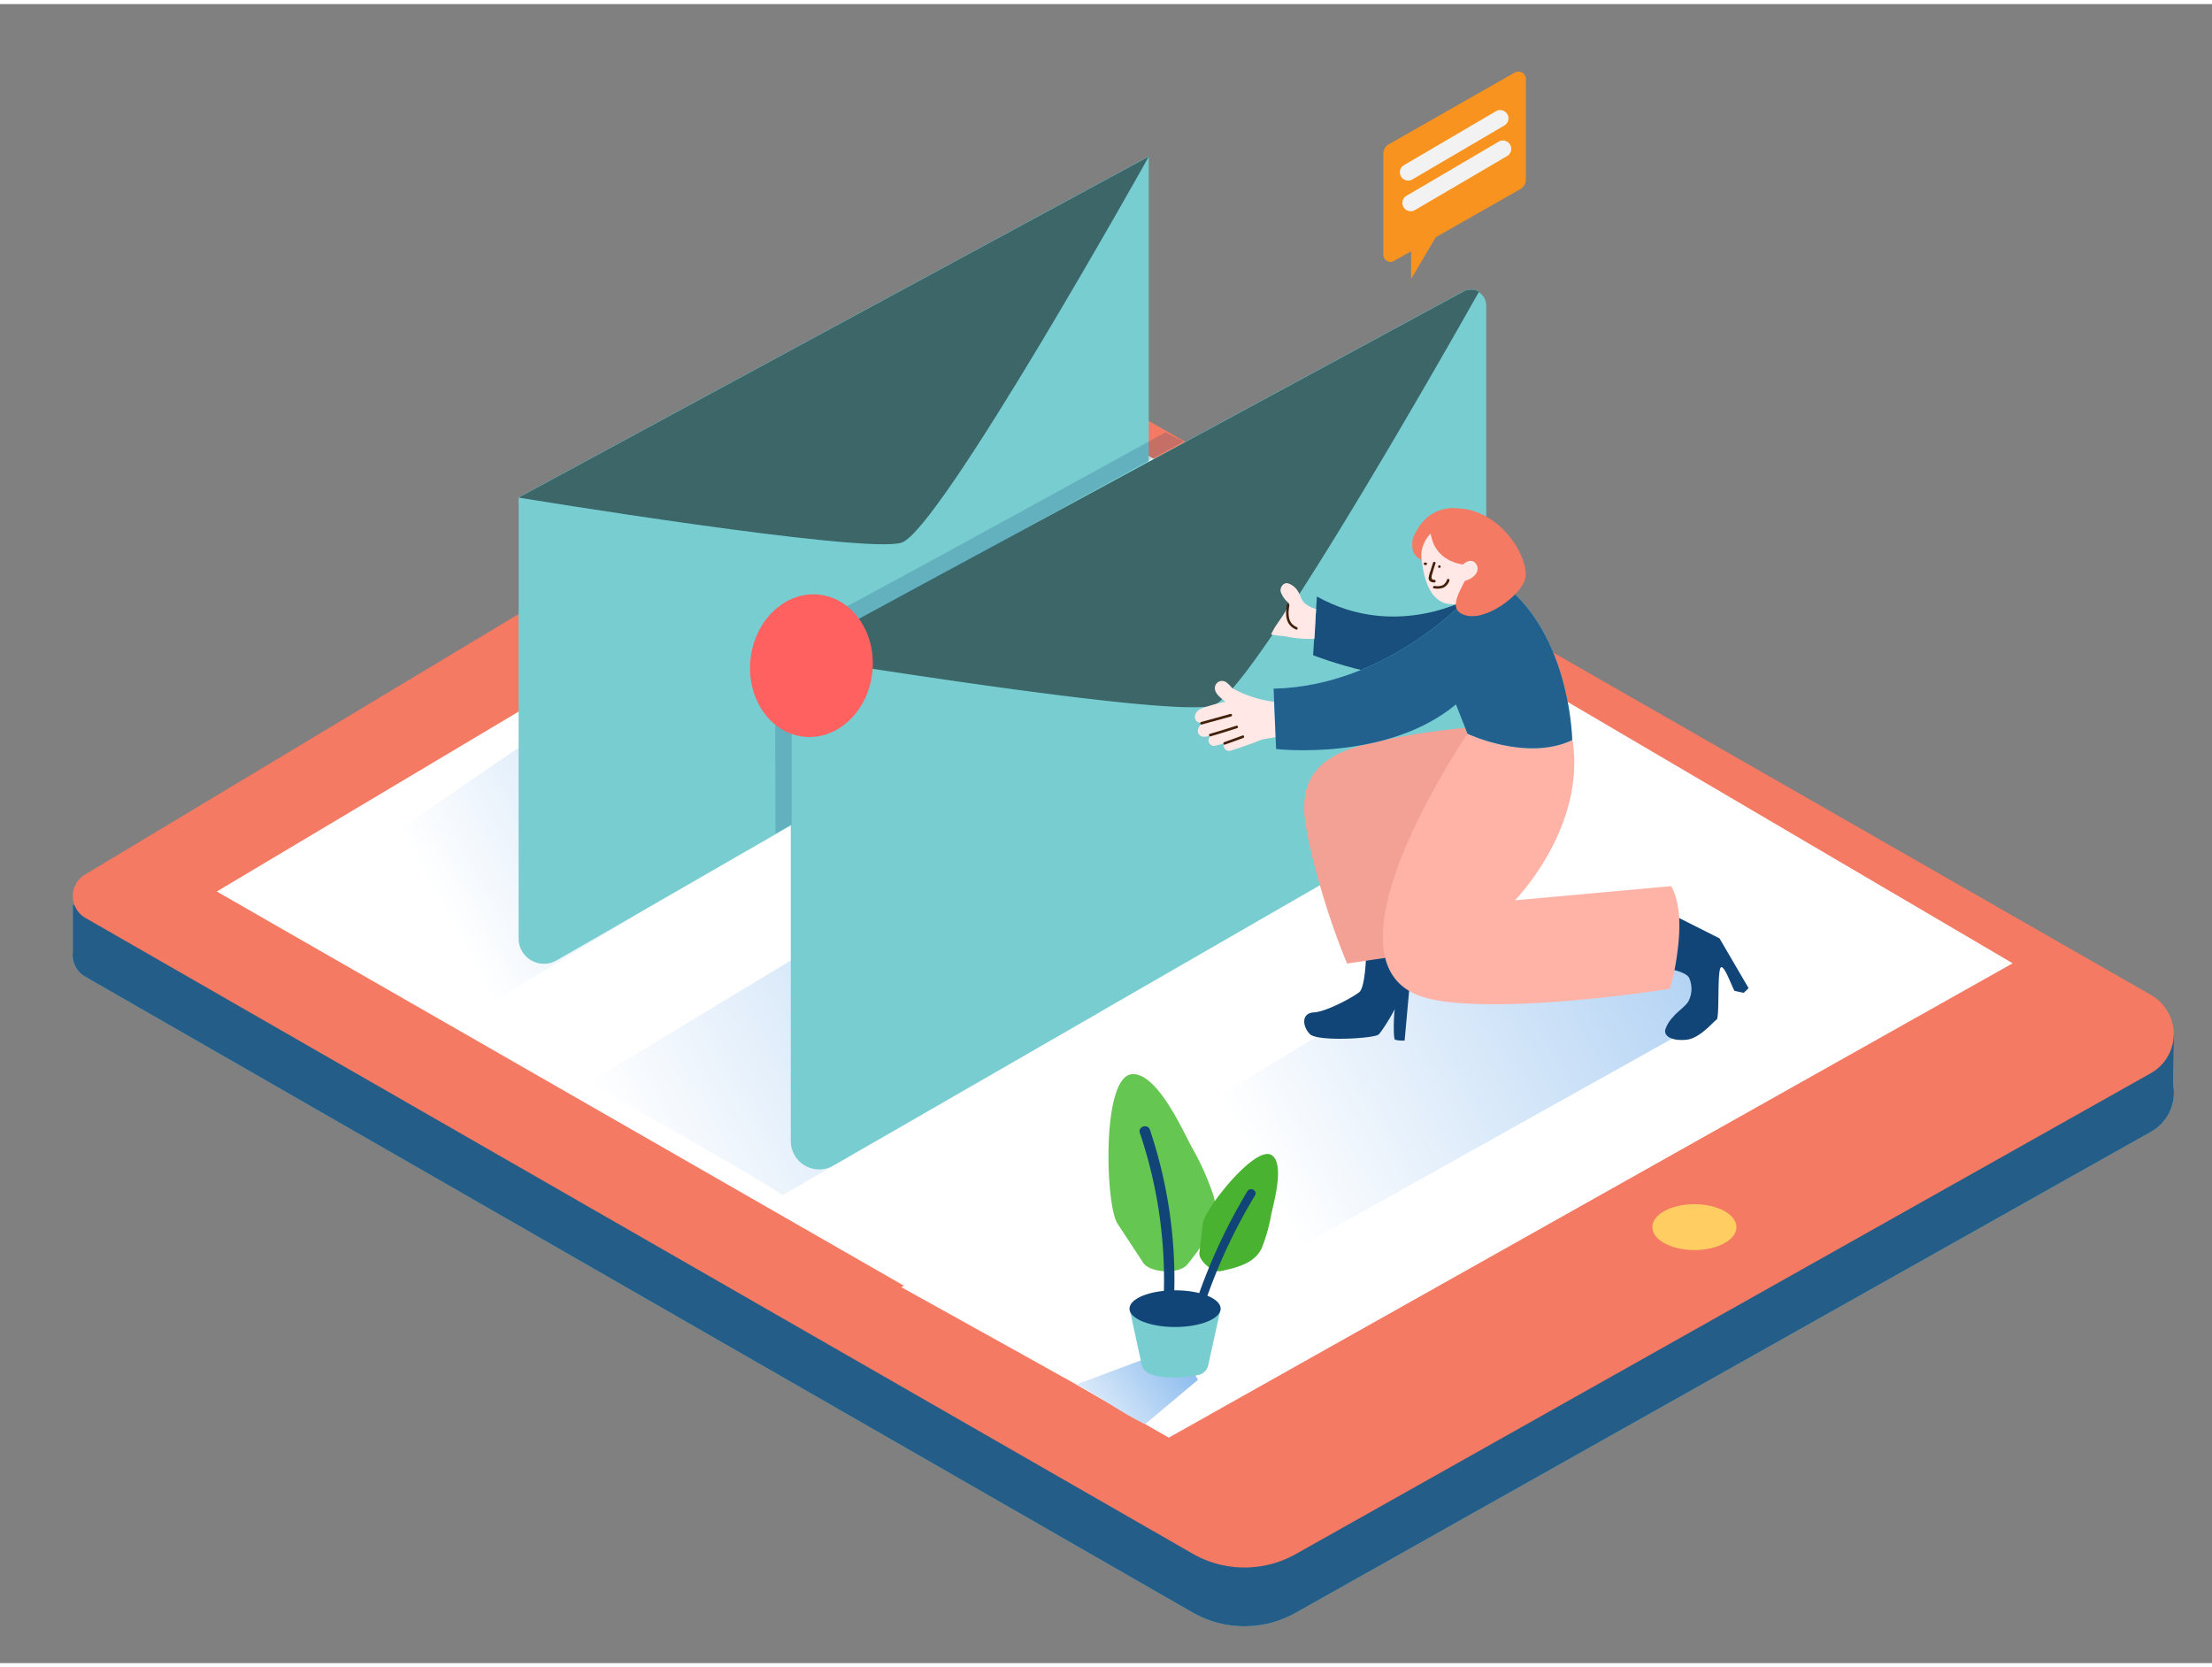<svg id="_1-10" data-name="#1-10" xmlns="http://www.w3.org/2000/svg" xmlns:xlink="http://www.w3.org/1999/xlink" viewBox="0 0 400 300" width="406" height="306" class="illustration styles_illustrationTablet__1DWOa"><rect x="0" y="0" width="400" height="300" fill="#808080" stroke="none"/><defs><linearGradient id="linear-gradient" x1="224.46" y1="149.86" x2="114.12" y2="209.31" gradientUnits="userSpaceOnUse"><stop offset="0" stop-color="#91bfef"></stop><stop offset="1" stop-color="#fff"></stop></linearGradient><linearGradient id="linear-gradient-2" x1="171.26" y1="114.4" x2="79.91" y2="163.62" xlink:href="#linear-gradient"></linearGradient><linearGradient id="linear-gradient-3" x1="337.75" y1="151" x2="227.41" y2="210.45" xlink:href="#linear-gradient"></linearGradient><linearGradient id="linear-gradient-4" x1="212.71" y1="244.51" x2="191.89" y2="259.81" xlink:href="#linear-gradient"></linearGradient></defs><title>4_New Message_isometric</title><path d="M393.13,186.41l-4.9,2.91L179.16,69.58,20.42,165l-7.25-2.17,0,8.57a4.52,4.52,0,0,0,2.25,4.47l200.2,114.95a18.87,18.87,0,0,0,18.65.09l154.7-87a8.08,8.08,0,0,0,4-8.54Z" fill="#78cdd0"></path><path d="M393.13,186.41l-4.9,2.91L179.16,69.58,20.42,165l-7.25-2.17,0,8.57a4.52,4.52,0,0,0,2.25,4.47l200.2,114.95a18.87,18.87,0,0,0,18.65.09l154.7-87a8.08,8.08,0,0,0,4-8.54Z" fill="#124577" opacity="0.82"></path><path d="M15.45,165.25l200.2,114.95a18.87,18.87,0,0,0,18.65.09l154.7-87A8.12,8.12,0,0,0,389,179.2L179.16,59,15.37,157.41A4.55,4.55,0,0,0,15.45,165.25Z" fill="#f47a63"></path><polygon points="39.2 160.47 211.35 259.23 363.96 173.45 189.41 70.94 39.2 160.47" fill="#fff"></polygon><ellipse cx="306.4" cy="221.16" rx="7.61" ry="4.15" fill="#ffcd62"></ellipse><path d="M109.35,196.51c10.63,6.5,21.71,12.19,32.19,18.85L199,182.19l-3.55-11.07-6.17-1.8-45.53,3.17L106.49,195l.85.68A6.89,6.89,0,0,1,109.35,196.51Z" fill="url(#linear-gradient)"></path><path d="M65.53,171.9c5.8,3.52,14.71,6.94,20.58,10.35l64.66-39.3-3.55-11.07-6.17-1.8-45.53,3.17L53.65,162C58.79,165.65,60.13,168.61,65.53,171.9Z" fill="url(#linear-gradient-2)"></path><polyline points="257.75 174.88 162.99 232.02 192.56 248.45 308.29 183.77 309.46 173.51 303.29 171.71" fill="url(#linear-gradient-3)"></polyline><path d="M93.78,89.24v79.69a4.58,4.58,0,0,0,6.86,4l107.09-61.7V27.56Z" fill="#78cdd0"></path><path d="M93.78,89.24S156.09,99.49,163,97.4s44.75-69.84,44.75-69.84Z" fill="#6de2fc"></path><path d="M93.78,89.24S156.09,99.49,163,97.4s44.75-69.84,44.75-69.84Z" fill="#78cdd0"></path><path d="M93.78,89.24S156.09,99.49,163,97.4s44.75-69.84,44.75-69.84Z" opacity="0.5"></path><path d="M143,117.78V205.6a5.13,5.13,0,0,0,7.68,4.44l113.17-65.2a9.8,9.8,0,0,0,4.91-8.49V54.5A2.85,2.85,0,0,0,264.58,52Z" fill="#78cdd0"></path><path d="M266.95,51.77a3.68,3.68,0,0,0-1.93,0L142.94,117.85s68.76,11.31,76.38,9c6.83-2.07,41.15-62.46,48.14-74.85A3,3,0,0,0,266.95,51.77Z" fill="#6de2fc"></path><path d="M266.95,51.77a3.68,3.68,0,0,0-1.93,0L142.94,117.85s68.76,11.31,76.38,9c6.83-2.07,41.15-62.46,48.14-74.85A3,3,0,0,0,266.95,51.77Z" fill="#78cdd0"></path><path d="M266.95,51.77a3.68,3.68,0,0,0-1.93,0L142.94,117.85s68.76,11.31,76.38,9c6.83-2.07,41.15-62.46,48.14-74.85A3,3,0,0,0,266.95,51.77Z" opacity="0.5"></path><g opacity="0.21"><path d="M210.77,77.43Q190.39,88.65,170,99.78c-7.39,4-14.76,8.09-22.24,11.94-2.89,1.49-5.72,2.78-7,6.06-.8,2.12-.6,4.42-.6,6.65l.08,25.57c1.23-.72,1.91-1.07,2.92-1.65V128.89c0-2.43-.17-4.93,0-7.35.28-4.16,3-5.64,6.29-7.33,16.2-8.35,32.1-17.3,48.07-26.06l16-8.78a1.44,1.44,0,0,0,.44-.38A29.05,29.05,0,0,1,210.77,77.43Z" fill="#124577"></path></g><path d="M251.07,25.39l22.82-13a1.37,1.37,0,0,1,2.05,1.19V31.7a2,2,0,0,1-1,1.75l-22.86,13a1.29,1.29,0,0,1-1.93-1.12l0-18.26A1.92,1.92,0,0,1,251.07,25.39Z" fill="#f7931e"></path><path d="M255.17,43.48v6.23l6-10.15" fill="#f7931e"></path><path d="M255.35,31.74l16.73-9.81a1.5,1.5,0,0,0-1.51-2.59l-16.73,9.81a1.5,1.5,0,0,0,1.51,2.59Z" fill="#f2f2f2"></path><path d="M255.82,37.28l16.73-9.81A1.5,1.5,0,0,0,271,24.88L254.3,34.69a1.5,1.5,0,0,0,1.51,2.59Z" fill="#f2f2f2"></path><ellipse cx="146.72" cy="119.63" rx="12.92" ry="11.08" transform="translate(11.98 252.6) rotate(-83.81)" fill="#ff6161"></ellipse><path d="M238.42,127.8h-.07a1,1,0,0,0-.95-1,1.06,1.06,0,0,0-1.29-1,24.17,24.17,0,0,1-3.72.51,20.79,20.79,0,0,1-9.58-2.62,5.52,5.52,0,0,0-1-1,1.3,1.3,0,0,0-2.12.88c-.11,1,1,1.9,1.92,2.57a31.67,31.67,0,0,0-3.2.85c-.92.3-2.09.57-2.3,1.66a1.05,1.05,0,0,0,1.28,1.28l.32-.06a2,2,0,0,0-1.07,1.3,1.05,1.05,0,0,0,1,1.31,4.58,4.58,0,0,0,1.26-.17l-.16.23a1,1,0,0,0,1.17,1.53c.48-.11,1-.24,1.42-.37a1,1,0,0,0,1.24,1.3q2.85-.9,5.64-2a82.34,82.34,0,0,1,9.44-1.27,1.1,1.1,0,0,0,.69-1.86l.35-.05C239.84,129.66,239.58,127.71,238.42,127.8Z" fill="#ffe8e6"></path><path d="M222.5,128.36l-5.29,1.46a.23.23,0,0,0,.12.45l5.29-1.46A.23.23,0,0,0,222.5,128.36Z" fill="#42210b"></path><path d="M223.58,130.49q-2.38.77-4.78,1.47a.23.23,0,0,0,.12.45q2.4-.7,4.78-1.47C224,130.85,223.86,130.4,223.58,130.49Z" fill="#42210b"></path><path d="M224.7,132.26l-3.32,1.2c-.28.1-.16.55.12.45l3.32-1.2C225.1,132.6,225,132.16,224.7,132.26Z" fill="#42210b"></path><path d="M266.14,107.22s-13.46,8-28-.09l-.69,10.61s16,6.36,27.26,3.76" fill="#124577" opacity="0.92"></path><path d="M238,109.37a4.69,4.69,0,0,1-2.26-1.23c-.49-.58-.62-1.36-1.06-2a3.22,3.22,0,0,0-1.79-1.4c-.84-.17-1.45.74-1.31,1.5a4.6,4.6,0,0,0,1.38,2l.15.13a5,5,0,0,1-.47.95,1,1,0,0,1-.11.33c-.64,1.2-1.54,2.25-2.22,3.43a4.26,4.26,0,0,1-.29.54l-.17.38a23.62,23.62,0,0,0,2.49.31,20.34,20.34,0,0,0,5.34.46C237.82,113.05,237.86,111.26,238,109.37Z" fill="#ffe8e6"></path><path d="M234.5,112.66c-1.67-.7-1.61-2.42-1.34-3.94.05-.29-.39-.42-.45-.12-.32,1.81-.26,3.7,1.67,4.5C234.65,113.22,234.77,112.77,234.5,112.66Z" fill="#42210b"></path><path d="M247,172.67s-.17,5.15-1.2,6-5.92,3.54-8.21,3.66-2.1,2.51-.73,3.92,11.72.8,12.46.06,3.59-5.4,3.16-5.47-.62,6.21-.22,6.43a5.47,5.47,0,0,0,1.74.15l1.5-16.49" fill="#124577"></path><path d="M256.35,149.05c1.06.09,10.86,1.24,18.26-1.45a26.43,26.43,0,0,0,3.67-8.9,51.67,51.67,0,0,0,1.38-8.6l-7.49.35a126.35,126.35,0,0,0-21.94,2.64c-4.2.95-9,1.92-12,5.26-3.44,3.8-2.42,9.07-1.44,13.61a136.48,136.48,0,0,0,6.8,21.54l18.11-2.71S254.4,148.9,256.35,149.05Z" fill="#f4a195"></path><path d="M315.3,178.79a10,10,0,0,0,.9-.85l-5.26-9L303.12,165l-2.74,9.19s4.66.61,5.11,2a4.85,4.85,0,0,1-.24,4.27c-.74,1-1.9,1.71-2.71,2.7a6,6,0,0,0-1.41,2.31c-.26,1.28,1.43,2.06,3.86,1.8s4.77-3.22,5.41-3.61,0-9.77.93-9.51c.66.19,1.6,2.87,2.3,4.28Z" fill="#124577"></path><path d="M303.29,171.71c.5-3.66.85-8.69-1.08-12.21l-28.28,2.57s13.76-13.9,10.14-30.58l-18.69.46s-27.61,40.41-8.7,47.37c8,3,30.19,1.07,45.28-1.26A41,41,0,0,0,303.29,171.71Z" fill="#ffb3a6"></path><path d="M265.68,107.12s-14.59,16.21-35.38,16.67l.46,10.92s20.07,2.31,32.52-8.07l2.09,5.3S276,137,284.3,133.1c0,0-.3-23.24-17-31" fill="#6de2fc"></path><path d="M265.68,107.12s-14.59,16.21-35.38,16.67l.46,10.92s20.07,2.31,32.52-8.07l2.09,5.3S276,137,284.3,133.1c0,0-.3-23.24-17-31" fill="#124577" opacity="0.82"></path><path d="M256.95,96.67s-.57,10.47,4.56,11.72c5.85,1.43,9.77-6.64,7.16-11.17S258.31,93.15,256.95,96.67Z" fill="#ffe8e6"></path><path d="M260.28,92.23a7.62,7.62,0,0,0-4.68,4.13c-.06.14-.11.29-.16.44a6.38,6.38,0,0,0-.05,1.26,2.64,2.64,0,0,0,1.62,2.42,6,6,0,0,1,1.74-4.78s-.59,1.15,5,3.67c0,0,3.86,5.11,2.79,7.75.1-.25.81-.62,1-.8a15.41,15.41,0,0,0,2.3-2.38C274.62,97.72,267,90.11,260.28,92.23Z" fill="#f47a63"></path><path d="M258.75,95.7s.17,4.78,5.87,5.65c3.46.53-3.85,6.86-.43,8.84s9.89-2.42,11.43-5.7S272,91.66,263.84,91.2c0,0-5.9-1.13-8.31,5.5" fill="#f47a63"></path><path d="M260.32,101.49a.23.23,0,0,0-.07.46A.23.23,0,0,0,260.32,101.49Z" fill="#42210b"></path><path d="M257.73,101l-.13,0c-.28.09-.11.52.17.43l.13,0C258.19,101.31,258,100.88,257.73,101Z" fill="#42210b"></path><path d="M267,101.36c-.95-1.68-3.22.1-3.15,1.52a.4.4,0,0,0,.5.39.51.51,0,0,0,.05.16,1.36,1.36,0,0,1-.34,0c-.58-.11-.72.8-.14.91C265.34,104.6,267.94,103.08,267,101.36Zm-1.94.8a.46.46,0,0,0,.17.14.43.43,0,0,0,.45-.05.52.52,0,0,1-.1.17.89.89,0,0,1-.7.34h-.1A1,1,0,0,1,265,102.16Z" fill="#ffe8e6"></path><path d="M259.4,104.12c-.89,0-.41-1-.28-1.49s.3-1,.47-1.49c.09-.28-.35-.4-.45-.12-.16.49-.32,1-.47,1.49a5.55,5.55,0,0,0-.33,1.27c0,.61.53.79,1,.81C259.69,104.59,259.69,104.13,259.4,104.12Z" fill="#42210b"></path><path d="M261.68,104.06a1.89,1.89,0,0,1-.74,1,2.58,2.58,0,0,1-1.52.15c-.29,0-.42.4-.12.44a3.26,3.26,0,0,0,1.72-.13,2.11,2.11,0,0,0,1.07-1.24C262.2,104,261.8,103.79,261.68,104.06Z" fill="#42210b"></path><path d="M207.08,256.78l9.54-8c-2-3.72-2.13-4.85-5.26-7.76l-2.13,3.14-14.57,5.45C198.85,251.69,202.83,254.83,207.08,256.78Z" fill="url(#linear-gradient-4)"></path><path d="M204.25,235.9l2.2,10.09a2.28,2.28,0,0,0,1.24,1.56c1.28.62,3.92,1.26,8.93.36a2.3,2.3,0,0,0,1.86-1.76l2.26-10.26" fill="#78cdd0"></path><ellipse cx="212.49" cy="235.9" rx="8.24" ry="3.32" fill="#124577"></ellipse><path d="M207.7,228.43a2.63,2.63,0,0,1-1-.87l-4.64-7.06c-2.15-3.27-2.93-26.73,2.7-27,4.47-.23,9.07,10.05,10.67,13.06a48.46,48.46,0,0,1,4,8.88c1.35,4.63-1.71,8.68-4.61,12.35C213.51,229.52,209.56,229.44,207.7,228.43Z" fill="#66c652"></path><path d="M210.46,233.06q.94.64,1.83,1.34a84.87,84.87,0,0,0-4.35-30.85c-.39-1.14-2.21-.59-1.82.56A83.1,83.1,0,0,1,210.46,233.06Z" fill="#124577"></path><path d="M217,226.54a1.64,1.64,0,0,1-.11-.81l.64-5.33c.29-2.47,9.6-14.32,12.49-12.22,2.3,1.67.31,8.57-.14,10.69a30.78,30.78,0,0,1-1.68,6c-1.25,2.81-4.43,3.58-7.37,4.23C219.42,229.4,217.5,227.78,217,226.54Z" fill="#49b230"></path><path d="M225.57,214.67a102.13,102.13,0,0,0-9.88,21.89,12.15,12.15,0,0,1,1.36.86,100.69,100.69,0,0,1,9.89-22C227.46,214.55,226.08,213.82,225.57,214.67Z" fill="#124577"></path></svg>